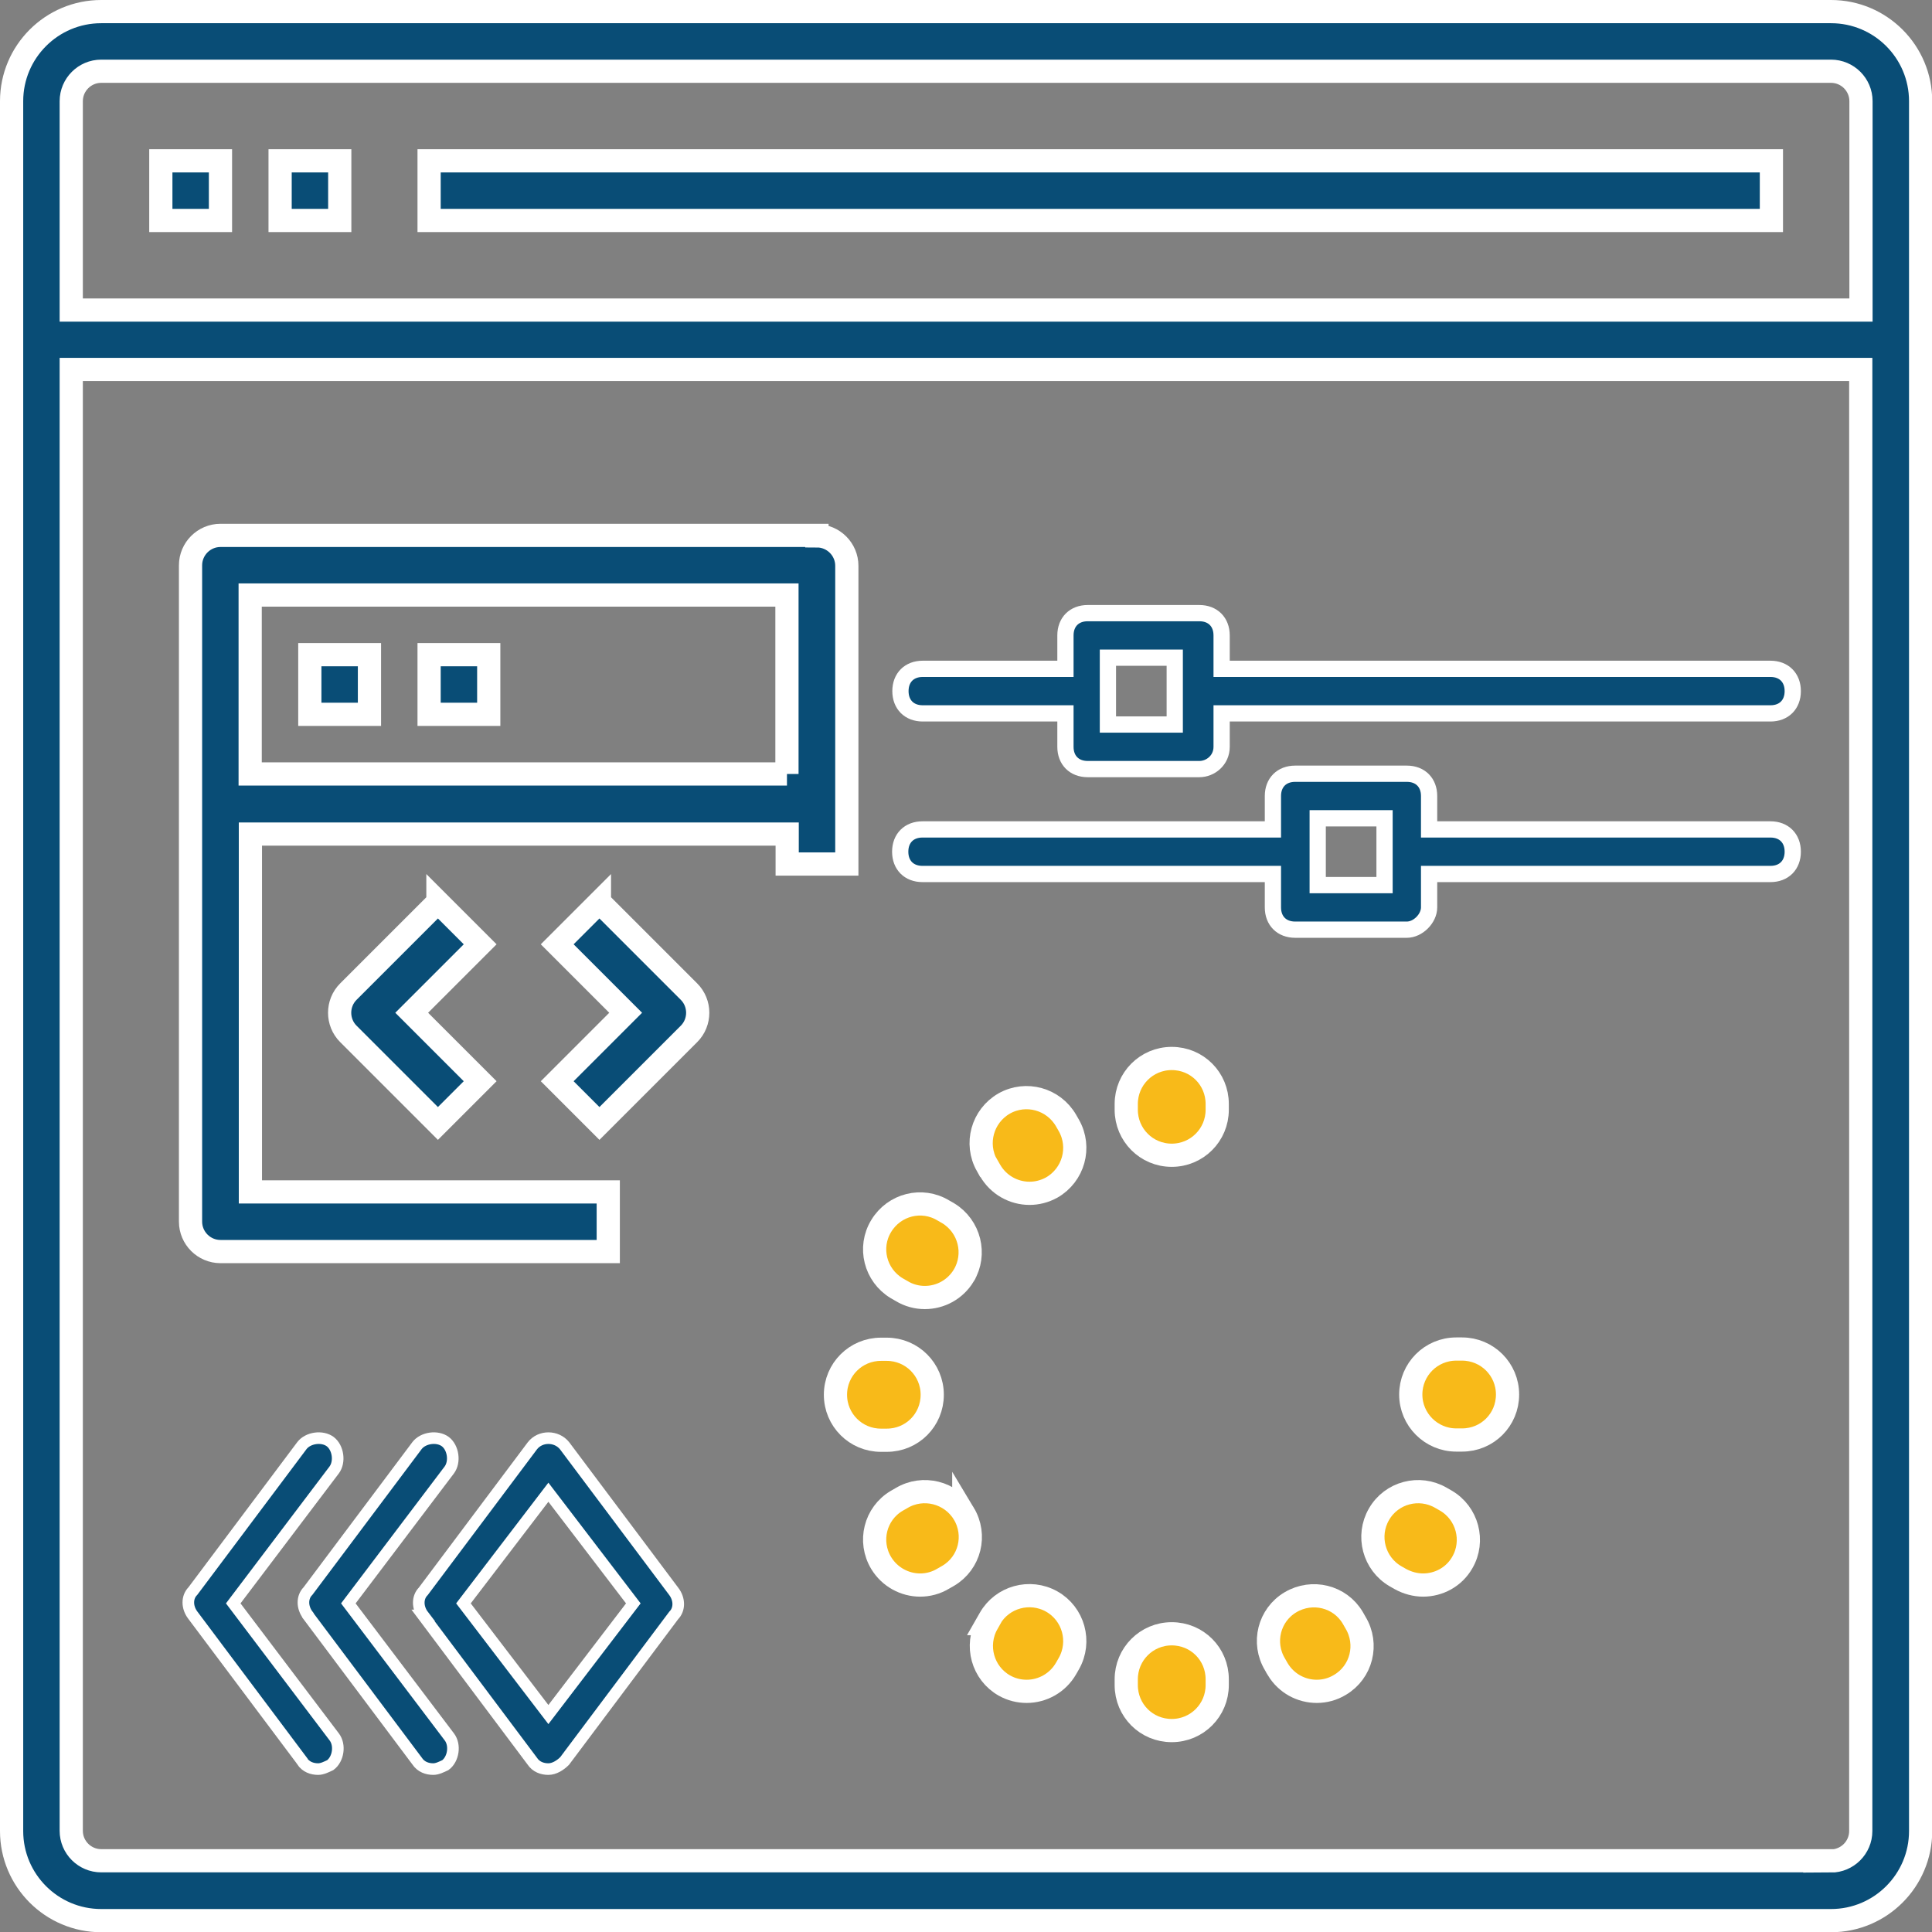 <?xml version="1.0" encoding="UTF-8"?>
<svg id="Layer_2" data-name="Layer 2" xmlns="http://www.w3.org/2000/svg" viewBox="0 0 83.25 83.25">
  <rect x="0" y="0" width="83.25" height="83.25" fill="#808080" stroke="none"/>
  <defs>
    <style>
      .cls-1 {
        stroke-width: .5px;
      }

      .cls-1, .cls-2, .cls-3, .cls-4 {
        stroke: #fff;
        stroke-miterlimit: 10;
      }

      .cls-1, .cls-2, .cls-4 {
        fill: #094d76;
      }

      .cls-3 {
        fill: #f8ba19;
      }

      .cls-4 {
        stroke-width: .7px;
      }
    </style>
  </defs>
  <g id="Layer_1-2" data-name="Layer 1">
    <g>
      <g>
        <path class="cls-2" d="m78.9.5H4.36C2.23.5.5,2.23.5,4.36v74.54c0,2.13,1.73,3.86,3.86,3.86h74.54c2.13,0,3.86-1.73,3.86-3.86V4.36c0-2.13-1.73-3.86-3.86-3.86ZM4.36,3.07h74.54c.71,0,1.29.58,1.29,1.29v9H3.07V4.36c0-.71.58-1.29,1.29-1.29Zm74.54,77.11H4.36c-.71,0-1.29-.58-1.29-1.29V15.92h77.11v62.98c0,.71-.58,1.29-1.29,1.29Z"/>
        <rect class="cls-2" x="6.93" y="6.93" width="2.57" height="2.57"/>
        <rect class="cls-2" x="12.07" y="6.93" width="2.57" height="2.57"/>
        <rect class="cls-2" x="18.49" y="6.93" width="57.84" height="2.57"/>
        <path class="cls-2" d="m35.2,23.07H9.5c-.71,0-1.29.58-1.29,1.29v28.28c0,.71.58,1.29,1.29,1.29h16.71v-2.57h-15.42v-15.42h23.13v1.29h2.57v-12.85c0-.71-.58-1.29-1.29-1.29Zm-1.29,10.28H10.78v-7.71h23.13v7.71Z"/>
        <rect class="cls-2" x="13.35" y="28.21" width="2.57" height="2.57"/>
        <rect class="cls-2" x="18.49" y="28.21" width="2.57" height="2.57"/>
        <path class="cls-2" d="m18.87,38.87l-3.86,3.86c-.5.5-.5,1.32,0,1.82l3.86,3.86,1.82-1.82-2.95-2.95,2.95-2.95-1.82-1.82Z"/>
        <path class="cls-2" d="m25.83,38.87l-1.82,1.82,2.95,2.95-2.95,2.95,1.82,1.82,3.86-3.86c.5-.5.5-1.32,0-1.82l-3.86-3.86Z"/>
        <path class="cls-4" d="m76.29,28.82h-23.65v-1.44c0-.58-.38-.96-.96-.96h-4.81c-.58,0-.96.38-.96.96v1.44h-6.15c-.58,0-.96.38-.96.96s.38.96.96.96h6.15v1.44c0,.58.38.96.96.96h4.81c.48,0,.96-.38.96-.96v-1.44h23.65c.58,0,.96-.38.96-.96s-.38-.96-.96-.96Zm-25.67,2.4h-2.88v-2.88h2.88v2.88Z"/>
        <path class="cls-4" d="m76.29,35.74h-14.71v-1.44c0-.58-.38-.96-.96-.96h-4.81c-.58,0-.96.38-.96.96v1.44h-15.1c-.58,0-.96.38-.96.96s.38.96.96.96h15.1v1.44c0,.58.38.96.96.96h4.81c.48,0,.96-.48.96-.96v-1.44h14.71c.58,0,.96-.38.96-.96s-.38-.96-.96-.96Zm-16.63,2.4h-2.88v-2.88h2.88v2.88Z"/>
      </g>
      <g>
        <path class="cls-3" d="m60.79,60.09c0-1.08.87-1.96,1.96-1.96h.25c1.08,0,1.96.87,1.96,1.96s-.87,1.96-1.96,1.96h-.25c-1.08,0-1.96-.88-1.96-1.96Z"/>
        <path class="cls-3" d="m62.09,64.54l.21.12c.93.54,1.25,1.74.71,2.67-.36.63-1.02.97-1.69.97-.33,0-.67-.09-.98-.26l-.21-.12c-.93-.54-1.25-1.74-.71-2.67.54-.94,1.74-1.25,2.67-.71Z"/>
        <path class="cls-3" d="m55.06,71.93l-.12-.21c-.56-.93-.26-2.13.67-2.68.93-.55,2.13-.26,2.68.67l.12.21c.56.93.26,2.13-.67,2.68-.31.19-.66.28-1,.28-.67,0-1.31-.34-1.68-.95Z"/>
        <path class="cls-3" d="m48.53,72.36c0-1.08.87-1.96,1.96-1.96s1.96.87,1.96,1.96v.25c0,1.08-.87,1.96-1.96,1.96s-1.96-.87-1.96-1.96v-.25Z"/>
        <path class="cls-3" d="m42.53,69.96l.12-.21c.53-.94,1.73-1.27,2.67-.74s1.27,1.73.74,2.67l-.12.21c-.36.63-1.02.99-1.7.99-.33,0-.66-.08-.96-.25-.94-.53-1.27-1.73-.74-2.67Z"/>
        <path class="cls-3" d="m41.53,65.22c.56.93.26,2.13-.67,2.68l-.21.12c-.31.19-.66.28-1,.28-.66,0-1.31-.34-1.68-.95-.56-.93-.26-2.13.67-2.68l.21-.12c.92-.55,2.12-.25,2.68.67Z"/>
        <path class="cls-3" d="m37.96,58.14h.25c1.08,0,1.96.87,1.96,1.96s-.87,1.96-1.96,1.96h-.25c-1.08,0-1.96-.87-1.96-1.96s.88-1.96,1.96-1.96Z"/>
        <path class="cls-3" d="m41.53,54.96c-.37.61-1.01.95-1.68.95-.34,0-.69-.09-1-.28l-.21-.12c-.93-.56-1.23-1.76-.67-2.68.56-.93,1.76-1.23,2.68-.67l.21.12c.92.56,1.22,1.76.67,2.68h0Z"/>
        <path class="cls-3" d="m42.53,50.22c-.53-.94-.2-2.13.74-2.67.94-.53,2.13-.2,2.67.74l.12.21c.53.94.2,2.13-.74,2.67-.31.17-.63.25-.96.25-.68,0-1.34-.36-1.7-.99l-.12-.21Z"/>
        <path class="cls-3" d="m48.53,47.82v-.25c0-1.08.87-1.96,1.96-1.96s1.96.87,1.96,1.96v.25c0,1.08-.87,1.96-1.96,1.96s-1.96-.88-1.96-1.96Z"/>
      </g>
      <g>
        <path class="cls-1" d="m18.23,69.61l4.7,6.27c.17.26.44.35.7.35s.52-.17.7-.35l4.7-6.27c.26-.26.26-.7,0-1.04l-4.7-6.27c-.35-.44-1.05-.44-1.39,0l-4.7,6.27c-.26.26-.26.7,0,1.04Zm5.4-5.31l3.66,4.79-3.66,4.79-3.66-4.79,3.66-4.79Z"/>
        <path class="cls-1" d="m13.27,69.61l4.7,6.27c.17.26.44.35.7.35.17,0,.35-.09.52-.17.35-.26.44-.87.17-1.22l-4.35-5.75,4.35-5.75c.26-.35.17-.96-.17-1.22-.35-.26-.96-.17-1.22.17l-4.7,6.27c-.26.26-.26.7,0,1.04Z"/>
        <path class="cls-1" d="m13.01,75.88c.17.26.44.35.7.35.17,0,.35-.09.52-.17.35-.26.44-.87.17-1.22l-4.35-5.75,4.35-5.75c.26-.35.17-.96-.17-1.22-.35-.26-.96-.17-1.22.17l-4.7,6.27c-.26.26-.26.7,0,1.04l4.7,6.27Z"/>
      </g>
    </g>
  </g>
</svg>